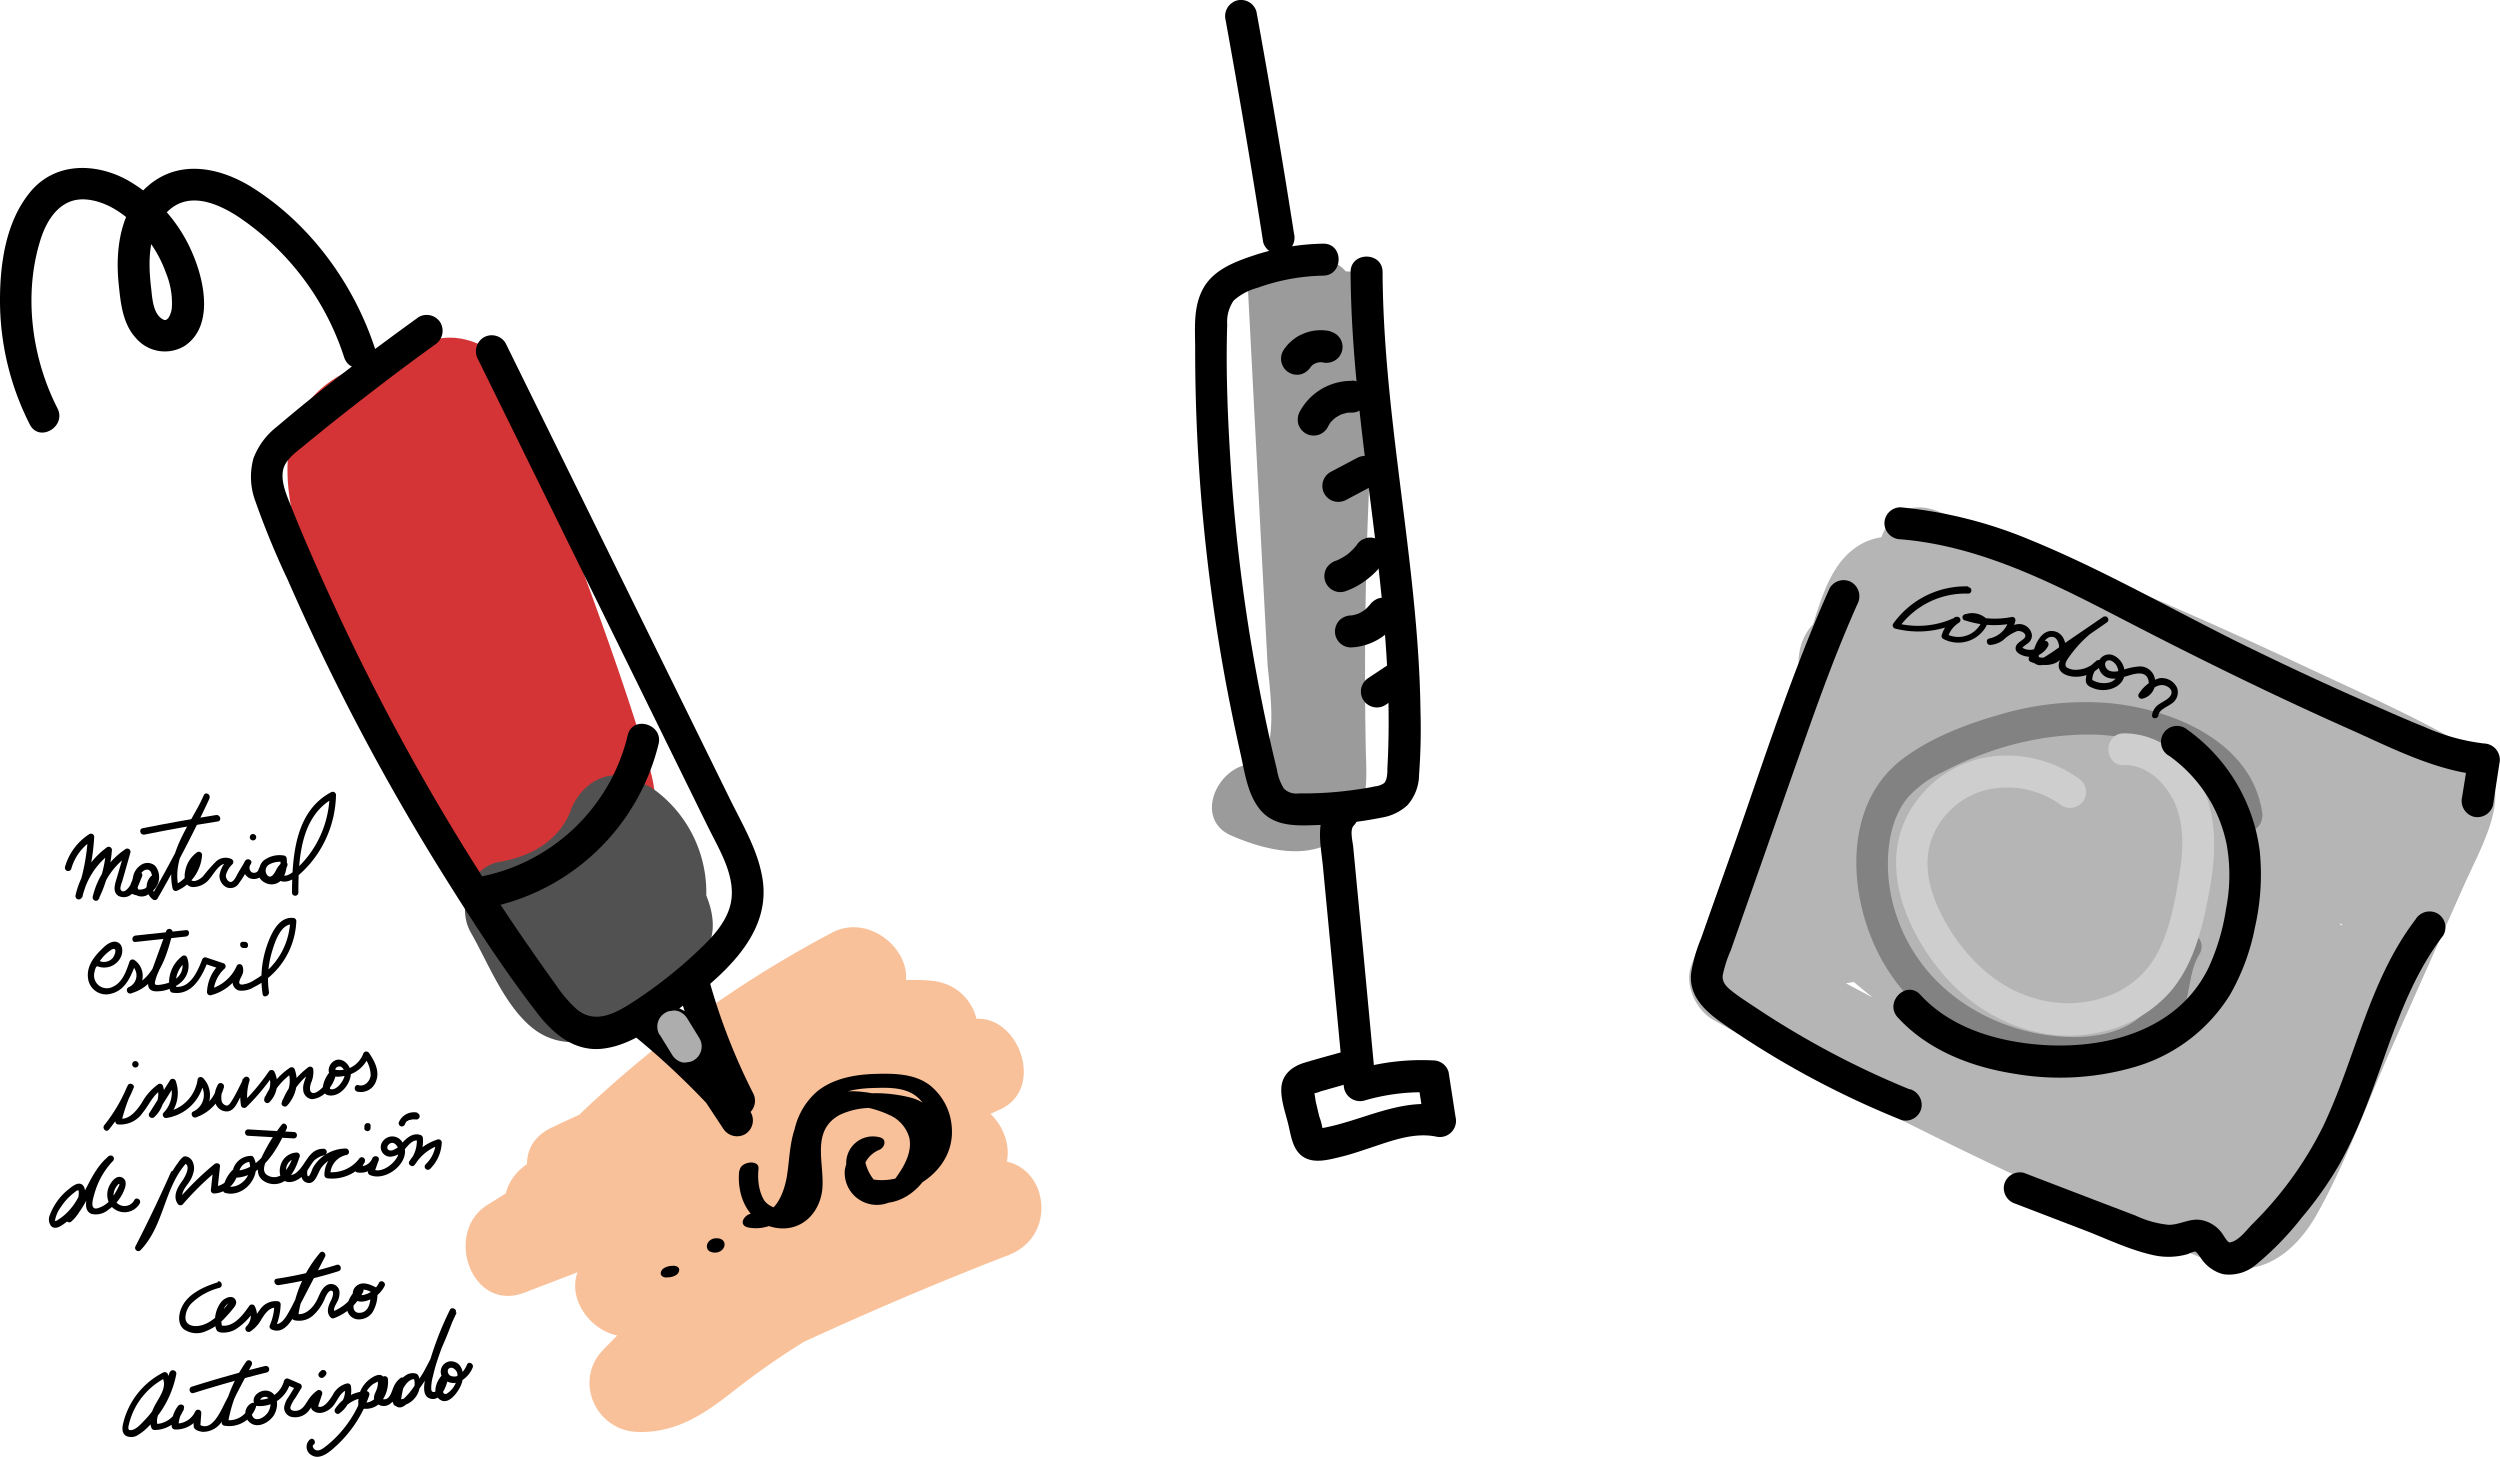 <svg id="Capa_1" data-name="Capa 1" xmlns="http://www.w3.org/2000/svg" viewBox="0 0 390.7 227.66"><defs><style>.cls-1{fill:#f9c199;}.cls-2{fill:#9c9b9b;}.cls-3{fill:#b5b5b5;}.cls-4{fill:#818281;}.cls-5{fill:#cfcece;}.cls-6{fill:#d43435;}.cls-7{fill:#515151;}.cls-8{fill:#adadad;}</style></defs><path d="M211.64,327.81a7.9,7.9,0,0,1,3.35-4.52l-.75-.44a31.65,31.65,0,0,1-1.87,9.13l1,.27a11.65,11.65,0,0,1,4.47-6.91l-.75-.44a19.83,19.83,0,0,1-2,7.2l.91.38a11.28,11.28,0,0,1,4.7-6.87L220,325l-1.17,4c-.26.91-.86,2.31.15,3a1.84,1.84,0,0,0,2.14-.29c.82-.68.88-1.85,1.57-2.61l-.84-.49-1,2.5a.48.48,0,0,0,.23.56,3,3,0,0,0,4.18-1.76,2.88,2.88,0,0,0-.45-2.54,1.8,1.8,0,0,0-2.09-.29,2.84,2.84,0,0,0-1.43,2.06c-.2.81-.45,1.92.22,2.57a1.79,1.79,0,0,0,2.07.14,3.43,3.43,0,0,0,1.33-2.4.5.5,0,0,0-.83-.48,2.43,2.43,0,0,0,.37,3.64.5.5,0,0,0,.68-.18q4.43-7.67,8.15-15.7l-.86-.5c-2.13,4.6-6.13,9.25-4.93,14.66a.51.51,0,0,0,.74.3,6.58,6.58,0,0,0,3.86-5.57.5.5,0,0,0-.75-.43,4.55,4.55,0,0,0-1.88,2.91,3.94,3.94,0,0,0,0,1.71,1.34,1.34,0,0,0,1.13.83,3.31,3.31,0,0,0,2.74-1.38c.63-.74,1.69-2.79,2.93-2.15l-.1-.79a4.22,4.22,0,0,0-1.35,2.48,2,2,0,0,0,1.13,1.89,1.57,1.57,0,0,0,1.93-.67c.7-.93,1.24-2,1.85-3,.34-.57-.49-1-.87-.51a1.86,1.86,0,0,0,.61,2.72,1.8,1.8,0,0,0,2.47-1.19c.13-.53-.66-.9-.92-.38-.71,1.42.86,2.74,2.24,2.54,1.8-.26,2.2-2.52,2.07-4a.53.53,0,0,0-.5-.5,4.06,4.06,0,0,0-3.16.84,2.1,2.1,0,0,0-.35,2.56,1.55,1.55,0,0,0,2.14.67c.9-.51,1-1.68,1.77-2.27l-.68-.68-.86,1.87a.53.53,0,0,0,.08.61c1,1,2.46.29,3.36-.47a16.54,16.54,0,0,0,3.14-3.59,17.14,17.14,0,0,0,2.76-9,.51.51,0,0,0-.75-.43c-5.67,3-6.08,10.06-6.13,15.69a.5.5,0,0,0,1,0c0-5.27.31-12,5.63-14.83l-.75-.43a16.18,16.18,0,0,1-2.11,7.68,15.65,15.65,0,0,1-2.34,3.14c-.55.57-2.22,2.46-3.1,1.56l.07.6.86-1.87c.18-.39-.24-1-.68-.68a4.22,4.22,0,0,0-1.13,1.45c-.23.42-.72,1.25-1.26.72a1.12,1.12,0,0,1,.2-1.7,3.5,3.5,0,0,1,2.29-.41l-.5-.5c.08.92.06,2.17-.75,2.8a1.08,1.08,0,0,1-1.17.09c-.33-.16-.72-.53-.52-.93l-.92-.38a.77.77,0,0,1-1.14.5.88.88,0,0,1-.1-1.26l-.87-.51-1.08,1.8c-.25.41-.58,1.29-1.07,1.48s-1-.64-.87-1.1a3.69,3.69,0,0,1,1-1.65.51.51,0,0,0-.1-.79,2.2,2.2,0,0,0-2.41.32,23.77,23.77,0,0,0-2.05,2.32,2.69,2.69,0,0,1-1.21.75.74.74,0,0,1-.6-.06c-.16-.15-.13-.48-.13-.71a3.55,3.55,0,0,1,1.46-2.81l-.75-.43a5.6,5.6,0,0,1-3.37,4.71l.74.3c-1.12-5.05,2.84-9.6,4.82-13.9.27-.58-.59-1.09-.86-.5q-3.72,8-8.15,15.7l.68-.18a1.42,1.42,0,0,1-.16-2.08l-.84-.48a3.5,3.5,0,0,1-.6,1.57c-.24.27-.81.54-1.13.24s-.06-1.2,0-1.59a2,2,0,0,1,.86-1.41c1.23-.6,1.44,1.12,1.09,1.92a2,2,0,0,1-2.62.89l.23.56,1-2.49c.18-.47-.51-.85-.84-.49a7,7,0,0,0-1,1.86c-.19.4-1,1.44-1.48.84-.24-.3.12-1.14.22-1.46l.41-1.42.85-3a.51.51,0,0,0-.73-.57,12.36,12.36,0,0,0-5.16,7.48c-.12.52.65.91.91.38a21.07,21.07,0,0,0,2.09-7.7.5.5,0,0,0-.75-.43,12.66,12.66,0,0,0-4.93,7.51.5.5,0,0,0,1,.27,32.49,32.49,0,0,0,1.91-9.4.5.5,0,0,0-.75-.43,9,9,0,0,0-3.81,5.13.5.5,0,0,0,1,.26Z" transform="translate(-200.51 -192.01)"/><path d="M240.05,323.35a.5.5,0,0,0,0-1,.5.5,0,0,0,0,1Z" transform="translate(-200.51 -192.01)"/><path d="M234.31,319.38q-5.79.92-11.53,2.07c-.63.13-.36,1.09.27,1q5.73-1.16,11.53-2.07c.63-.1.36-1.07-.27-1Z" transform="translate(-200.51 -192.01)"/><path d="M215.69,343a2.88,2.88,0,0,0,3.78-1.6c.26-.7.24-1.74-.54-2.11s-1.63.22-2.18.73c-1.37,1.27-2.76,2.87-2.48,4.88a2.84,2.84,0,0,0,3.62,2.4c2.25-.54,3.16-2.82,3.84-4.79l-.74.3a2,2,0,0,1-.31,3.45c-.59.22-.36,1.14.27,1,4.2-1.17,5.59-5.67,6.52-9.43a.5.5,0,0,0-1-.27l-2.08,5.73c-.35,1-1.59,3.36.26,3.63a5.29,5.29,0,0,0,2.29-.34,5.11,5.11,0,0,0,1.88-1.07,3.46,3.46,0,0,0,.89-3.93.49.49,0,0,0-.68-.18,5.18,5.18,0,0,0-1.95,5.4.48.48,0,0,0,.35.34c3.1.52,4.64-2.49,5.57-4.9l-.62.35,2.7.89-.22-.84a6.37,6.37,0,0,0-2,4.42.5.5,0,0,0,.63.48,7.36,7.36,0,0,0,4.87-4.12h-.86c.14.32-.21.8-.34,1.08a2.67,2.67,0,0,0-.29.92,1.33,1.33,0,0,0,1,1.39,3.54,3.54,0,0,0,2.3-.52,11.46,11.46,0,0,0,2.1-1.33,12.1,12.1,0,0,0,4.55-9,.51.51,0,0,0-.5-.5c-2.33-.22-3.51,2.63-4.12,4.41a15.87,15.87,0,0,0-.65,7.49c.09.64,1,.37,1-.27a14.74,14.74,0,0,1,.46-6.33c.43-1.45,1.37-4.49,3.35-4.3l-.5-.5a11.11,11.11,0,0,1-3.7,7.84,10.18,10.18,0,0,1-1.81,1.31,4.35,4.35,0,0,1-2,.77c-.85,0-.27-.91-.08-1.33a1.82,1.82,0,0,0,.11-1.62.5.5,0,0,0-.86,0,6.45,6.45,0,0,1-4.27,3.67l.63.48a5.28,5.28,0,0,1,1.75-3.71.5.5,0,0,0-.22-.83l-2.7-.9a.51.51,0,0,0-.61.35c-.7,1.81-1.9,4.62-4.34,4.21l.35.35a4.16,4.16,0,0,1,1.48-4.27l-.68-.18a2.56,2.56,0,0,1-1.09,3,4.65,4.65,0,0,1-1.55.67,7.54,7.54,0,0,1-.93.16,1.63,1.63,0,0,1-.38,0c-.26-.05-.26-.17-.24-.38a7.14,7.14,0,0,1,.61-1.77l.71-1.95,1.45-4-1-.27c-.84,3.39-2,7.67-5.83,8.74l.27,1a3,3,0,0,0,.55-5.28.51.51,0,0,0-.74.3c-.5,1.47-1.09,3.25-2.63,3.92a2,2,0,0,1-2.89-2,4,4,0,0,1,1-2.18,6.34,6.34,0,0,1,1.74-1.65c1-.51.49,1,.12,1.36a1.79,1.79,0,0,1-1.93.46c-.58-.25-1.09.61-.5.87Z" transform="translate(-200.51 -192.01)"/><path d="M238.77,339.2h-.25a.45.45,0,0,0-.2,0,.42.42,0,0,0-.16.11.34.34,0,0,0-.1.16.31.31,0,0,0,0,.19v.13a.54.54,0,0,0,.13.22l.1.08a.48.48,0,0,0,.26.07h.25a.38.38,0,0,0,.19,0,.39.39,0,0,0,.17-.11.44.44,0,0,0,.1-.16.41.41,0,0,0,0-.19l0-.13a.43.43,0,0,0-.12-.22l-.11-.08a.43.43,0,0,0-.25-.07Z" transform="translate(-200.51 -192.01)"/><path d="M229.58,337.37l-7.91.85c-.63.07-.64,1.07,0,1l7.91-.85c.63-.07.64-1.07,0-1Z" transform="translate(-200.51 -192.01)"/><path d="M217.56,368.51a26.14,26.14,0,0,0,3.84-6.5c.22-.52-.67-.9-.91-.39a27.66,27.66,0,0,0-1.94,5.5.49.49,0,0,0,.34.61,4.22,4.22,0,0,0,3.94-1.85c1-1.22,1.59-2.78,3-3.62l-.73-.3a3.8,3.8,0,0,1-1.11,3.87l.79.6,3.22-5.12-.91-.12a4.54,4.54,0,0,1-1,4.7.5.5,0,0,0,.48.83,7,7,0,0,0,5.83-5.81l-.83.22a2.87,2.87,0,0,1-.86,4.59c-.52.22-.14,1.1.39.92a6.78,6.78,0,0,0,4.4-4.72.5.5,0,0,0-1-.27,3.67,3.67,0,0,0-.26,2.93,1.86,1.86,0,0,0,1.85,1.12c.86-.12,1.29-.91,1.65-1.6l1.64-3.16-.91-.38a9.09,9.09,0,0,0-.29,4.24.51.51,0,0,0,.84.22,34.3,34.3,0,0,0,4.28-5.11h-.87a3.14,3.14,0,0,1-.6,3.58l.79.6a10.23,10.23,0,0,1,3.64-4.43l-.74-.3a4.6,4.6,0,0,1-.94,4.67l.84.48a11.17,11.17,0,0,1,3.72-4.94l-.73-.3c.18,1-.64,1.92-.52,3a1.55,1.55,0,0,0,1.37,1.52,3.48,3.48,0,0,0,2.41-1.32,5.46,5.46,0,0,0,1.34-2.56.51.51,0,0,0-.84-.49c-.9.82-2.17,3.72,0,3.8,1.65.06,3.14-1.88,3.17-3.42s-1.74-3-3-1.67c-.41.43-.7,1.33-.2,1.82s1.59.31,2.14.22a5,5,0,0,0,3.92-3.23l-.92.12a4.77,4.77,0,0,1,1.16,3c-.09.89-.92,1.83-1.88,1.54-.61-.19-.88.77-.26,1a2.51,2.51,0,0,0,3-1.69c.58-1.51-.27-3.11-1.11-4.33a.51.51,0,0,0-.92.12,3.94,3.94,0,0,1-4.6,2.44l.3.23c-.24-.49.48-.83.85-.64a1.33,1.33,0,0,1,.5,1.56c-.24.84-1.44,2.48-2.46,1.79l.25.44a2.62,2.62,0,0,1,.86-2.36l-.84-.49a4.4,4.4,0,0,1-.89,1.92c-.34.42-1.28,1.39-1.89,1.22s-.37-1.15-.23-1.56a4.2,4.2,0,0,0,.34-2.18.5.5,0,0,0-.73-.3,12.39,12.39,0,0,0-4.19,5.55c-.18.47.51.84.84.48a5.61,5.61,0,0,0,1.2-5.64.51.51,0,0,0-.74-.3,11.25,11.25,0,0,0-4,4.8c-.22.49.35,1,.78.6a4.18,4.18,0,0,0,.76-4.79.51.51,0,0,0-.87,0,32.79,32.79,0,0,1-4.12,4.91l.84.22a8,8,0,0,1,.28-3.71.5.5,0,0,0-.91-.38c-.65,1.24-1.22,2.56-2,3.74-.16.25-.37.55-.7.54a1,1,0,0,1-.72-.59,3,3,0,0,1,.32-2.21l-1-.27a5.73,5.73,0,0,1-3.71,4l.39.92a3.87,3.87,0,0,0,1.05-6.17c-.24-.23-.78-.18-.83.22a6,6,0,0,1-5.13,5.12l.48.84a5.53,5.53,0,0,0,1.23-5.68.5.5,0,0,0-.91-.12l-3.23,5.13c-.31.49.38,1,.79.6a4.78,4.78,0,0,0,1.36-4.84.51.51,0,0,0-.73-.3,8.71,8.71,0,0,0-2.61,2.95c-.77,1.16-1.95,2.71-3.54,2.43l.35.62a26.25,26.25,0,0,1,1.84-5.26l-.91-.39a25,25,0,0,1-3.58,6.06c-.4.5.3,1.21.7.71Z" transform="translate(-200.51 -192.01)"/><path d="M221.67,358.84a.5.5,0,0,0,0-1,.5.5,0,0,0,0,1Z" transform="translate(-200.51 -192.01)"/><path d="M213,378.58a9.55,9.55,0,0,1-2.43,3.33c-.26.22-.54.43-.83.63-.08,0-.49.36-.58.3s0-.31,0-.36a5.05,5.05,0,0,1,.85-1.82,9.34,9.34,0,0,1,1.3-1.58,7.91,7.91,0,0,1,.88-.75c.1-.07.28-.26.4-.28.3,0,.2,0,.23.22a4.11,4.11,0,0,1-.51,2.1,5.67,5.67,0,0,1-1.36,1.79l.71.7c2.85-2.69,3.46-7,6.52-9.48l-.7-.71a13,13,0,0,0-3.36,6.31c-.19.94-.43,2.24.65,2.73a3,3,0,0,0,2.72-.68,6.79,6.79,0,0,0,2.16-2.45c.34-.68.94-2,0-2.52s-1.75.63-2.07,1.31a3.12,3.12,0,0,0,0,2.7,2.75,2.75,0,0,0,4.78,0c.29-.58-.58-1.08-.86-.5a1.72,1.72,0,0,1-3.23-.6,2.26,2.26,0,0,1,.2-1.12c.07-.16.49-.89.69-.81s-1.1,2.19-1.26,2.37a4.43,4.43,0,0,1-2.22,1.45c-1.22.2-.59-1.62-.42-2.26a12,12,0,0,1,2.93-5.18.5.5,0,0,0-.7-.71c-3.08,2.5-3.68,6.8-6.53,9.49-.47.44.24,1.13.71.7a6.5,6.5,0,0,0,2.15-4.33c0-.57-.06-1.29-.67-1.53s-1.45.44-1.95.85a9.36,9.36,0,0,0-2.9,4,1.71,1.71,0,0,0,.2,1.73c.58.56,1.32.13,1.86-.24a10.23,10.23,0,0,0,3.53-4.26c.26-.59-.6-1.09-.86-.51Z" transform="translate(-200.51 -192.01)"/><path d="M227.16,375.33q-2.58,5.81-5.48,11.46c-.25.49.37,1,.78.61,3.74-3.85,3.66-9.83,7.27-13.73l-.49.13c1.25.23.18,2.16-.21,2.71-.74,1-1.58,2.41-.75,3.62a.51.51,0,0,0,.79.1,46.43,46.43,0,0,1,5.63-5.5l-.85-.35-.39,3.65a.5.5,0,0,0,.5.5,4,4,0,0,0,3.71-3.15.51.51,0,0,0-.84-.49,5.05,5.05,0,0,0-1.47,3.08.5.5,0,0,0,.37.48c3,.77,5.83-2.79,4.43-5.55a.48.48,0,0,0-.43-.25,2.93,2.93,0,0,0-2.91,2.92.51.51,0,0,0,.5.5c4.16-.2,6.46-4.33,8-7.69.22-.47-.4-1.09-.78-.6a26.7,26.7,0,0,0-3,4.8c-.61,1.26-1.29,2.89.07,3.92a3,3,0,0,0,3.35.1c1.33-.85,1.91-2.42,2.39-3.84a.5.5,0,0,0-.48-.63,2.7,2.7,0,0,0-2.41,1.71c-.38.9-.39,2.39.69,2.8s2.43-.45,3.15-1.36,1.34-2.64,2.73-2.65l-.13-1a5,5,0,0,0-3,2.47c-.42.82-.59,2.4.56,2.74,1.37.41,1.72-1.66,2.32-2.42a4.94,4.94,0,0,1,3.85-1.89l-.13-1a4.17,4.17,0,0,0-3.29,4.13.51.51,0,0,0,.5.5,6.36,6.36,0,0,0,5.84-2.55l-.86-.51-.68,1.39a.51.51,0,0,0,.3.74,3.05,3.05,0,0,0,3.41-1.92l-1-.27-.7,2a.53.53,0,0,0,.23.57c2.58,1.24,6.84-2.18,5.19-5a1.82,1.82,0,0,0-3.05-.31,1.49,1.49,0,0,0,1.29,2.47,3.36,3.36,0,0,0,2-1.08c.59-.6,1.33-1.73,2.31-1.39l-.36-.49a5,5,0,0,1-1,3.53l.78.61a7.12,7.12,0,0,1,3.84-3l-.63-.49A5.09,5.09,0,0,1,267,374a.5.5,0,0,0,.7.71,6.11,6.11,0,0,0,1.85-4.15.51.51,0,0,0-.63-.48,8.16,8.16,0,0,0-4.44,3.43c-.3.46.43,1,.78.6a6,6,0,0,0,1.34-4.24.54.54,0,0,0-.37-.48c-1.24-.43-2.28.54-3,1.4a3.09,3.09,0,0,1-1.45,1c-.69.15-1-.47-.49-.95s1.06-.11,1.33.39a1.82,1.82,0,0,1-.18,1.84c-.68,1.06-2.38,2.3-3.68,1.67l.23.57.7-2c.21-.62-.74-.86-1-.27a2,2,0,0,1-2.18,1.22l.3.74.68-1.39a.5.5,0,0,0-.86-.51,5.36,5.36,0,0,1-5,2.06l.5.5a3.16,3.16,0,0,1,2.56-3.16c.56-.11.42-1-.14-1a6,6,0,0,0-5.13,3c-.12.21-.47,1.38-.74,1.34s-.15-1-.08-1.12a4,4,0,0,1,2.54-2.18.5.5,0,0,0-.14-1c-2.17,0-2.65,2.38-4,3.57a1.76,1.76,0,0,1-1.38.55c-.4-.09-.44-.61-.4-.95a1.79,1.79,0,0,1,1.64-1.67l-.48-.64a6.58,6.58,0,0,1-1.67,3.05,2,2,0,0,1-2.6.09c-.94-.88.33-2.68.8-3.53a25.39,25.39,0,0,1,2.38-3.62l-.79-.6c-1.36,3-3.4,7-7.14,7.19l.5.5a1.92,1.92,0,0,1,1.91-1.92l-.43-.25c1,2-1.17,4.63-3.3,4.09l.36.48a4,4,0,0,1,1.18-2.37l-.83-.49a3,3,0,0,1-2.75,2.42l.5.5.39-3.65c.05-.48-.56-.6-.86-.36a46.43,46.43,0,0,0-5.63,5.5l.79.1c-.56-.81.15-1.77.63-2.44a4.79,4.79,0,0,0,.94-1.92,2.44,2.44,0,0,0-.23-1.78c-.26-.42-.94-.87-1.42-.56a3.8,3.8,0,0,0-.78.91,11.12,11.12,0,0,0-.69,1,17.47,17.47,0,0,0-1.14,2.24c-.67,1.55-1.19,3.15-1.81,4.72a14.37,14.37,0,0,1-2.89,4.9l.78.6q2.91-5.64,5.49-11.46c.26-.58-.6-1.09-.87-.5Z" transform="translate(-200.51 -192.01)"/><path d="M258.42,368.3V368a.41.41,0,0,0,0-.19.36.36,0,0,0-.11-.16.31.31,0,0,0-.16-.11.41.41,0,0,0-.19,0l-.13,0a.38.38,0,0,0-.22.13l-.08.1a.45.45,0,0,0-.07.25v.26a.43.43,0,0,0,0,.19.42.42,0,0,0,.11.16.34.34,0,0,0,.16.1.41.41,0,0,0,.19.05l.13,0a.54.54,0,0,0,.22-.13l.08-.1a.45.45,0,0,0,.07-.25Z" transform="translate(-200.51 -192.01)"/><path d="M265.74,365.89a2.56,2.56,0,0,0-2.85,1.4.5.5,0,1,0,.86.51,1.24,1.24,0,0,1,.16-.3l0-.06c.05-.08-.05.06,0,0l.11-.13.12-.11.06,0s-.09.06,0,0a2.61,2.61,0,0,1,.28-.17l.07,0s.1,0,0,0h0l.08,0,.32-.08c.09,0-.08,0,0,0h.41c.06,0-.13,0,0,0h.09a.5.5,0,1,0,.26-1Z" transform="translate(-200.51 -192.01)"/><path d="M246.44,368.92l-7.15-.41c-.65,0-.65,1,0,1l7.15.41c.64,0,.64-1,0-1Z" transform="translate(-200.51 -192.01)"/><path d="M234.57,392.4c-2.14.67-4.66,1.75-5.66,3.92-.5,1.07-.67,2.55.3,3.4a3.48,3.48,0,0,0,3.38.37,8.13,8.13,0,0,0,3.09-2.13q.66-.69,1.26-1.44c.32-.38.67-.87.37-1.38-.52-.89-1.78-.24-2.24.35a4.79,4.79,0,0,0-.91,3.59,1.75,1.75,0,0,0,.3.95,1.51,1.51,0,0,0,.89.24,3.78,3.78,0,0,0,1.91-.47,9.38,9.38,0,0,0,3.07-3.13h-.86a2.26,2.26,0,0,1-.49,2.66.51.51,0,0,0,.61.79,5.35,5.35,0,0,0,1.77-1.92c.51-.81,1.27-2,2.4-1.81l-.37-.48a8.63,8.63,0,0,1-.69,3.16.51.51,0,0,0,.18.68c2.29,1.07,3.63-2.13,4.43-3.66l4-7.69c.25-.48-.4-1.06-.78-.61a19.17,19.17,0,0,0-4.42,10.06.51.51,0,0,0,.37.48,3.3,3.3,0,0,0,2.92-.71,7.32,7.32,0,0,0,1.94-2.84c.15-.3.55-1.17,1-1.06s.1,1.13-.05,1.43c-.45.88-.89,1.92-.11,2.75a.49.49,0,0,0,.49.13,8.36,8.36,0,0,0,4.58-4.09.5.5,0,0,0-.79-.6,4.79,4.79,0,0,0-1.72,2.76,1.87,1.87,0,0,0,1.48,2.08,2.61,2.61,0,0,0,2.45-1,5.5,5.5,0,0,0,.79-3.58.48.48,0,0,0-.25-.43c-.87-.43-2-.93-2.91-.26a1.52,1.52,0,0,0-.46,2c.58.81,1.78.51,2.54.18a4.58,4.58,0,0,0,2.23-2.09c.29-.57-.57-1.08-.87-.51a3.5,3.5,0,0,1-2.51,1.91c-.22,0-.56.08-.61-.2a.66.66,0,0,1,.24-.47c.51-.42,1.37.05,1.85.29l-.25-.43c0,1.27,0,3.58-1.82,3.59-.74,0-1-.66-.84-1.31a4.5,4.5,0,0,1,1.37-1.86l-.79-.61a7.28,7.28,0,0,1-4,3.62l.49.13c-.43-.46.12-1.24.34-1.68a3,3,0,0,0,.36-1.5,1.32,1.32,0,0,0-1.9-1.16c-1,.52-1.25,1.76-1.78,2.66-.64,1.09-1.79,2.2-3.15,1.85l.36.49a18,18,0,0,1,4.13-9.35l-.79-.6-3.34,6.38c-.53,1-1,2.08-1.61,3.08-.37.66-1.22,1.95-2.12,1.53l.18.68a10,10,0,0,0,.82-3.66.5.5,0,0,0-.36-.49,2.93,2.93,0,0,0-2.82,1.23c-.71.87-1.11,2-2.13,2.6l.61.79a3.28,3.28,0,0,0,.64-3.88.5.5,0,0,0-.86,0c-1,1.43-2.53,3.49-4.52,3l.35.35a3.83,3.83,0,0,1,.18-2.84,2.1,2.1,0,0,1,.83-1l.12,0c.14,0,.12,0-.05-.08-.17.08-.39.47-.51.61-1.11,1.32-2.46,2.77-4.25,3.05-1,.16-2.13-.13-2.11-1.34a3.39,3.39,0,0,1,.93-2.16,9.72,9.72,0,0,1,4.4-2.44c.61-.19.35-1.16-.27-1Z" transform="translate(-200.51 -192.01)"/><path d="M253.16,389.67a62,62,0,0,1-9.41,2.18c-.63.09-.36,1.06.27,1a60.46,60.46,0,0,0,9.4-2.18c.62-.19.35-1.16-.26-1Z" transform="translate(-200.51 -192.01)"/><path d="M227,406.44a15,15,0,0,1-2.12,5.3,14.83,14.83,0,0,1-1.75,2.2c-.54.55-1.3,1.47-2.11,1.57-.65.09-.44-.56-.34-1a10.66,10.66,0,0,1,.39-1.25,10.84,10.84,0,0,1,1.24-2.36,11.14,11.14,0,0,1,4.14-3.6l-.69-.18c.94,1.29-.08,2.86-.75,4s-1.36,2.59-.85,4a.52.52,0,0,0,.48.37,4.83,4.83,0,0,0,4.61-3.38c.19-.58-.59-.8-.91-.38a4.84,4.84,0,0,0-1,3.18.52.52,0,0,0,.5.5,4.21,4.21,0,0,0,4-2.41l-.93-.26-.09,1.21a3,3,0,0,0,0,1.16c.21.46,1,.64,1.41.67a3.49,3.49,0,0,0,3-1.71,37.5,37.5,0,0,0,2.22-4.15l2.38-4.57a.5.5,0,0,0-.87-.51,22.64,22.64,0,0,0-3.79,9.36.5.5,0,0,0,.35.61,4.43,4.43,0,0,0,5-2.94.51.51,0,0,0-.62-.61,1.78,1.78,0,0,0-.49,2.92c1.21,1.25,3.16.18,3.9-1s.78-3.24-.75-3.76c-1.16-.4-2.81.62-2.33,1.95a.55.55,0,0,0,.48.37,4.94,4.94,0,0,0,5.18-3.67l-.74.3,1.79.76-.18-.68-1.14,1.86a3.57,3.57,0,0,0-.71,1.69,1.49,1.49,0,0,0,1.41,1.48,2.7,2.7,0,0,0,2.2-.73c.79-.79,1.14-2,2.13-2.58l-.74-.57-.75,2.25a.52.52,0,0,0,.13.49c.95.92,2.28.39,3.11-.42s1.24-2.54,2.61-2.74l-.62-.35a3.29,3.29,0,0,1-1.32,3.2l.68.68a5.06,5.06,0,0,1,4-2.3l-.48-.64a18.09,18.09,0,0,1-3.33,5.85,17.16,17.16,0,0,1-2.32,2.27c-.44.35-1.19,1-1.79.73-.23-.09-.65-.61-.33-.82.53-.35,0-1.22-.51-.86a1.5,1.5,0,0,0,.27,2.52c1.37.77,2.91-.68,3.83-1.52a19.15,19.15,0,0,0,5.14-7.9.5.5,0,0,0-.48-.63,6.1,6.1,0,0,0-4.88,2.8c-.26.41.27,1,.68.68a4.35,4.35,0,0,0,1.79-4.32.52.52,0,0,0-.62-.35,3.42,3.42,0,0,0-2.23,1.84c-.41.64-1.57,2.48-2.51,1.57l.13.49.75-2.25a.51.51,0,0,0-.74-.57,5.36,5.36,0,0,0-1.57,1.71c-.38.58-.75,1.23-1.46,1.43-.48.13-1.35.11-1.18-.6a5.85,5.85,0,0,1,.81-1.44l.88-1.45a.49.49,0,0,0-.18-.68l-1.78-.77a.52.52,0,0,0-.74.3,3.94,3.94,0,0,1-4.21,2.94l.49.36c-.22-.59.71-1,1.16-.68.73.45.44,1.67.09,2.25s-1.42,1.46-2.19,1c-.37-.25-.65-1.17-.09-1.38l-.62-.61a3.39,3.39,0,0,1-3.75,2.24l.34.62a21.72,21.72,0,0,1,3.7-9.12l-.87-.51-3.28,6.32c-.66,1.29-2.11,4.77-4.11,3.33l.25.43.16-2.18a.5.5,0,0,0-.93-.25,3.23,3.23,0,0,1-3.11,1.92l.5.5a4,4,0,0,1,.84-2.68l-.91-.38a3.83,3.83,0,0,1-3.65,2.64l.48.36c-.59-1.62.78-3.06,1.44-4.44a3.66,3.66,0,0,0,.07-3.79.52.52,0,0,0-.69-.18,12.07,12.07,0,0,0-6.24,7.89c-.17.69-.27,1.54.42,2a1.9,1.9,0,0,0,1.87-.12,8.27,8.27,0,0,0,2-1.71,15.73,15.73,0,0,0,4-7.8c.12-.62-.84-.89-1-.26Z" transform="translate(-200.51 -192.01)"/><path d="M260,407.61a4.27,4.27,0,0,1-.69,2.7,2.11,2.11,0,0,1-2.28.82l.36.49a3.48,3.48,0,0,1,1.49-3.34c.14-.09.68-.32.61-.39.18.17,0,.95-.07,1.13-.18.61-.62,1.13-.4,1.79a1.62,1.62,0,0,0,2.41.63c1.13-.77,1-2.41,2-3.18l-.73-.56a16.61,16.61,0,0,0-.74,3.55.51.51,0,0,0,.5.5,3.47,3.47,0,0,0,3.64-4c-.07-.44-.17-1-.64-1.09a1.91,1.91,0,0,0-1.31.15,4.52,4.52,0,0,0-1.91,2.18c-.43.85-.84,2,.09,2.73s1.81-.35,2.41-1a27.72,27.72,0,0,0,3.86-6,77.89,77.89,0,0,0,3.14-7.63c.2-.52-.68-.9-.91-.38A49.56,49.56,0,0,0,267,407.3c-.21,1.06-.61,3.07.94,3.33s2.43-2.13,2.61-3.34a.51.51,0,0,0-.84-.49c-.95.89-1.82,3-.44,3.95s2.88-1.27,3.31-2.33c.58-1.4.32-3.57-1.57-3.67a1.63,1.63,0,0,0-1.06,2.86,2.23,2.23,0,0,0,2.42.31,4.22,4.22,0,0,0,2-2.16c.28-.58-.59-1.09-.87-.51a4.1,4.1,0,0,1-1,1.49,1.46,1.46,0,0,1-1.69.22c-.34-.25-.51-.95,0-1.16s1.12.42,1.19.93a3.6,3.6,0,0,1-1.54,3c-.54.39-.8-.12-.77-.66a2.46,2.46,0,0,1,.85-1.61l-.84-.48a5.09,5.09,0,0,1-.6,1.85c-.18.3-.42.71-.8.72s-.38-.3-.4-.6a7.14,7.14,0,0,1,.28-1.89c.15-.68.33-1.35.53-2a62.41,62.41,0,0,1,3.16-7.89l-.91-.38a59,59,0,0,1-4.28,9.69c-.43.71-.88,1.41-1.38,2.08a10.76,10.76,0,0,1-1.79,2.13c-.7.56-.57-.47-.4-.88a6.23,6.23,0,0,1,.52-1c.38-.62,1-1.41,1.82-1.23l-.35-.35a2.48,2.48,0,0,1-2.46,3.48l.5.5a15.43,15.43,0,0,1,.7-3.29c.13-.39-.38-.82-.73-.56a3.37,3.37,0,0,0-1.12,1.49c-.24.56-.46,1.5-1.08,1.78-.23.1-.71.11-.81-.18s.26-.74.36-1a3,3,0,0,0,.07-2.07c-.56-1.22-2.3.12-2.84.71a4.38,4.38,0,0,0-1.16,3.5.54.54,0,0,0,.37.48,3.09,3.09,0,0,0,3.12-.92,5,5,0,0,0,1.12-3.57.5.5,0,0,0-1,0Z" transform="translate(-200.51 -192.01)"/><path d="M250.67,406.24l-.25.26a.29.29,0,0,0-.1.16.39.39,0,0,0,0,.38.34.34,0,0,0,.1.16l.1.08a.45.45,0,0,0,.25.07l.13,0a.53.53,0,0,0,.23-.13l.25-.25a.39.39,0,0,0,.1-.16.35.35,0,0,0,.05-.2.32.32,0,0,0-.05-.19.39.39,0,0,0-.1-.16l-.1-.08a.55.55,0,0,0-.25-.07l-.14,0a.71.71,0,0,0-.22.13Z" transform="translate(-200.51 -192.01)"/><path d="M241.93,405.49q-5.77,1.44-11.44,3.23c-.62.19-.36,1.15.26,1q5.67-1.79,11.45-3.22a.5.5,0,0,0-.27-1Z" transform="translate(-200.51 -192.01)"/><path class="cls-1" d="M294.36,381.17A464.37,464.37,0,0,1,348,360c8.29-2.7,6.36-14-2-14.73-12.9-1.15-23.93,6.6-34.33,13.12l-35,21.93c-6.86,4.3-2.49,16.88,5.78,13.71l72.6-27.83-5.78-13.7a252.8,252.8,0,0,0-56.48,35.61c-6.65,5.51,1.89,16,9.09,11.78a197.83,197.83,0,0,1,50.58-21.07l-5.78-13.71a184.94,184.94,0,0,0-51.92,37.87c-4.62,4.79-1.18,12.55,5.3,12.81,5.93.23,10.37-2.68,14.85-6.2a121.71,121.71,0,0,1,13.29-9.13,116.07,116.07,0,0,1,30-12.3l-4-14.46q-26.37,10.18-51.67,22.82l11,8.47c2-8.14,7.19-15.4,11.3-22.62l13.38-23.51c3.94-6.92-3.72-13.31-10.26-10.26a335.59,335.59,0,0,0-45.26,25.54l7.57,13q25.33-18,49.38-37.6c6.85-5.6-1.88-15.58-9.09-11.78a175.92,175.92,0,0,0-44.23,33.14c-6.72,6.93,3.87,17.55,10.61,10.61a162.58,162.58,0,0,1,41.19-30.8L329,338.85q-22.57,18.42-46.35,35.25c-7.77,5.51-.52,18.39,7.57,13a334.57,334.57,0,0,1,45.26-25.55l-10.26-10.26-14.34,25.19c-4.47,7.85-9.66,15.67-11.86,24.52-1.63,6.6,5.21,11.38,11,8.47q23.54-11.79,48.09-21.31c8.82-3.4,5.56-16.93-4-14.46a132.06,132.06,0,0,0-29,11.28,121.46,121.46,0,0,0-12.47,7.66c-3.28,2.3-8.48,8.31-12.61,8.15l5.3,12.8A172.91,172.91,0,0,1,354.25,378c7.78-3.81,2.26-15.82-5.78-13.71a213.31,213.31,0,0,0-54.16,22.58l9.08,11.78a239,239,0,0,1,53.45-33.27c7.65-3.49,2.17-16.76-5.78-13.71l-72.6,27.83,5.78,13.7L316,373.34c8.92-5.58,18.89-14.1,30-13.11l-2-14.73a495.53,495.53,0,0,0-57.26,22.72c-8.73,4.1-1.12,17,7.57,12.95Z" transform="translate(-200.51 -192.01)"/><path d="M336,379.53c4.37,1.77,8.79-1.47,10.21-5.55a12.79,12.79,0,0,0,.7-6.59c-.49-2.21-2.24-3.41-4.33-3.91-4.4-1.05-10-1-13.69,1.95a7.86,7.86,0,0,0-3,5.38c-.26,2.44.49,4.86.24,7.29s-1.64,4.38-4.18,3.29-3.17-4.22-2.9-6.7c.17-1.54-2.78-1.18-2.94.2-.27,2.29.05,4.87,1.77,6.57a5.69,5.69,0,0,0,5.67,1.24c2.37-.77,3.13-2.85,3.37-5.14s.2-4.82.48-7.21.91-4.81,2.81-6.37,4.47-1.87,6.84-1.94,5-.14,6.86,1.46a7.54,7.54,0,0,1,2.5,5.26c.3,5.34-5.1,8.52-9.91,7.49l.83.45a7.21,7.21,0,0,1-1.54-2.85c-.07-.32,0-2.29.7-2.07l.17-1.92a6.53,6.53,0,0,0-4.12,5,5,5,0,0,0,3.27,5.14c4.86,1.75,9-4.27,9.77-8.35,1-5.08-3.92-7.71-8.1-8.64-4.83-1.08-10.22-.51-12.43,4.54-1.14,2.6-1.12,5.44-1.55,8.2-.39,2.44-1.76,6.5-5,5.91-1.48-.28-2.91,1.83-1,2.19,3.92.73,7.29-2.36,8.37-5.91s.25-8.48,2.88-11.61c1.38-1.65,3.5-1.74,5.49-1.5a15.92,15.92,0,0,1,5.17,1.39,5.54,5.54,0,0,1,3.2,3.57c.5,2.23-.81,4.54-2.09,6.28a4.52,4.52,0,0,1-2.22,2,2.41,2.41,0,0,1-2.36-1.26c-1.29-2,0-4.3,2-5.11.8-.32,1.22-1.59.17-1.92a4.17,4.17,0,0,0-5.3,4.67,6.89,6.89,0,0,0,2.06,3.8c1.05.73,3.17.56,4.37.43,5.45-.6,10.58-4.82,10-10.69a9.15,9.15,0,0,0-3.42-6.38c-2.43-1.86-5.7-1.85-8.61-1.77-3.09.1-6.38.69-8.88,2.64a11,11,0,0,0-3.85,7.36,51.84,51.84,0,0,0-.38,5.29c-.07,1.47.09,3.72-.72,5s-2.49.56-3.28-.32c-1.22-1.36-1.32-3.36-1.12-5.08l-2.94.2c-.43,3.93,1.32,8.09,5.53,8.93,4,.78,7-2.09,7.44-5.91.42-4.1-1.85-9.12,2.66-11.67a11.6,11.6,0,0,1,6.68-1c2,.16,4.65.21,5.45,2.39,1.27,3.44-1.34,11.86-6.21,9.88-1.29-.52-3.37,1.33-1.65,2Z" transform="translate(-200.51 -192.01)"/><path d="M312.25,387.77c1.7,0,2.19-2.25.22-2.25-1.7,0-2.18,2.25-.22,2.25Z" transform="translate(-200.51 -192.01)"/><path d="M304.68,391.65c.62,0,1.61-.18,1.9-.83s-.23-1-.83-1-1.61.19-1.9.84.23,1,.83,1Z" transform="translate(-200.51 -192.01)"/><path class="cls-2" d="M404.2,240.23q-1.69,19.59-2.26,39.24-.24,9.33-.23,18.67c0,3.28,0,6.55.09,9.83,0,.7.64,4.39.1,4.91l.27.38a12.34,12.34,0,0,1-3.25-1l-3,11.18c17.86-1.23,14.9-22.12,14.25-34.65q-1.35-25.79-2.68-51.56l-9,5.18c3.33,1.87,6.13,2.12,9.86,1.57,7.62-1.13,4.38-12.69-3.19-11.57l-.62-.36c-3.78-2.12-9.27.51-9,5.18l2.06,39.66,1,18.84c.15,2.78,2.29,15.37-2.61,15.71-5.27.36-9,8.61-3,11.18,6.39,2.74,14.55,4.48,19.2-2.31,2.31-3.37,1.83-7.51,1.76-11.37q-.13-6.88-.11-13.76.07-27.53,2.49-55c.67-7.69-11.34-7.65-12,0Z" transform="translate(-200.51 -192.01)"/><path d="M411.58,234.48c.12,26,7.21,51.54,5.75,77.58,0,.69,0,1.77-.49,2.32a3.07,3.07,0,0,1-1.48.53c-.87.2-1.75.33-2.63.46a57.22,57.22,0,0,1-9.25.63,2.72,2.72,0,0,1-2.33-.76,7.89,7.89,0,0,1-1.08-2.95c-.79-3.21-1.5-6.43-2.16-9.67a276.43,276.43,0,0,1-5.09-38.34c-.45-7.16-.75-14.39-.52-21.56a5.86,5.86,0,0,1,1-3.73,9,9,0,0,1,3.73-2,31.84,31.84,0,0,1,10.26-1.9c3.22-.05,3.23-5.05,0-5A36.91,36.91,0,0,0,397,231.75c-3.07,1-6.63,2.22-8.35,5.16s-1.36,6.38-1.36,9.5c0,3.54.06,7.09.19,10.63a286.41,286.41,0,0,0,4.75,42.41q1,5.22,2.16,10.4c.66,2.92,1.09,6.31,3.05,8.69,2.2,2.68,5.69,2.53,8.85,2.41a61.66,61.66,0,0,0,10.23-1.18,7.7,7.7,0,0,0,3.94-1.92,7.27,7.27,0,0,0,1.82-4.74A98.39,98.39,0,0,0,422.5,303c-.09-7-.69-14.06-1.46-21.06-1.74-15.78-4.38-31.5-4.46-47.41,0-3.22-5-3.23-5,0Z" transform="translate(-200.51 -192.01)"/><path d="M408.48,243.8a6.46,6.46,0,0,0-2-.17,6.6,6.6,0,0,0-2,.42,8.51,8.51,0,0,0-1.15.53,9.12,9.12,0,0,0-1,.74,6.28,6.28,0,0,0-1.28,1.49,2.51,2.51,0,0,0,.89,3.42,2.56,2.56,0,0,0,1.93.26,2.72,2.72,0,0,0,1.49-1.15l.19-.27-.39.5a4.49,4.49,0,0,1,.79-.78l-.51.39a5.08,5.08,0,0,1,1-.55l-.6.25a5.09,5.09,0,0,1,1.14-.32l-.67.09a5.15,5.15,0,0,1,1.11,0l-.67-.08c.13,0,.26,0,.39.06a2.6,2.6,0,0,0,1.93-.25A2.48,2.48,0,0,0,410,245a2.53,2.53,0,0,0-1.49-1.15Z" transform="translate(-200.51 -192.01)"/><path d="M411.74,251.53a9.16,9.16,0,0,0-8.09,4.79,2.67,2.67,0,0,0-.25,1.92,2.58,2.58,0,0,0,1.15,1.5,2.5,2.5,0,0,0,3.42-.9,6.79,6.79,0,0,1,.61-1l-.39.5a6.82,6.82,0,0,1,1.17-1.17l-.51.39a7.4,7.4,0,0,1,1.51-.89l-.6.25a7,7,0,0,1,1.68-.46l-.66.09a6.19,6.19,0,0,1,1-.06,2.5,2.5,0,1,0,0-5Z" transform="translate(-200.51 -192.01)"/><path d="M412.57,263.59l-4.16,2.2a2.51,2.51,0,0,0-.9,3.43,2.53,2.53,0,0,0,1.5,1.14,2.62,2.62,0,0,0,1.92-.25l4.16-2.21a2.49,2.49,0,0,0-.6-4.56,2.62,2.62,0,0,0-1.92.25Z" transform="translate(-200.51 -192.01)"/><path d="M412.49,277.26l-.22.3.39-.51a10,10,0,0,1-1.79,1.77l.51-.39a10.1,10.1,0,0,1-2.18,1.27l.6-.26-.48.19a2.73,2.73,0,0,0-1.5,1.15,2.6,2.6,0,0,0-.25,1.93,2.53,2.53,0,0,0,1.15,1.49,2.47,2.47,0,0,0,1.93.25,11.77,11.77,0,0,0,3.22-1.68,13.66,13.66,0,0,0,1.59-1.35,13.14,13.14,0,0,0,1.34-1.64,2.53,2.53,0,0,0,.26-1.92,2.58,2.58,0,0,0-1.15-1.5,2.55,2.55,0,0,0-1.93-.25l-.6.25a2.48,2.48,0,0,0-.89.9Z" transform="translate(-200.51 -192.01)"/><path d="M414.5,286.62l-.18.25.39-.5a6.44,6.44,0,0,1-1.2,1.19l.5-.39a6.92,6.92,0,0,1-1.46.86l.6-.26a6.67,6.67,0,0,1-1.64.46l.67-.09-.54.05a2.66,2.66,0,0,0-1.77.73,2.57,2.57,0,0,0-.73,1.77,2.49,2.49,0,0,0,2.5,2.5,9.1,9.1,0,0,0,7.18-4,2.51,2.51,0,0,0-2.83-3.68,2.83,2.83,0,0,0-1.49,1.15Z" transform="translate(-200.51 -192.01)"/><path d="M418.35,295.31l-3.92,2.61a2.63,2.63,0,0,0-1.15,1.49,2.55,2.55,0,0,0,.25,1.93,2.53,2.53,0,0,0,1.5,1.14,2.48,2.48,0,0,0,1.92-.25l3.92-2.6a2.67,2.67,0,0,0,1.15-1.49,2.5,2.5,0,0,0-1.75-3.08,2.52,2.52,0,0,0-1.92.25Z" transform="translate(-200.51 -192.01)"/><path d="M408.49,317.54c-2.54,2.63-1.55,6.56-1.24,9.81l1.09,11.42,2.17,22.84a2.55,2.55,0,0,0,3.17,2.41,32.1,32.1,0,0,1,10.81-1.27l-2.41-1.84,1.08,7,3.08-3.08c-6-1.19-11.28,1.53-16.94,3-.67.17-1.35.33-2,.45a4.42,4.42,0,0,0-.73.1c-.54,0-.29.26.76.75l-.1-.36a8.75,8.75,0,0,0-.54-2.26l-.54-2.27c-.07-.3-.2-1.71-.41-1.86q-.79.79-.39.63l.38-.11a4.38,4.38,0,0,0,1.16-.33l4.9-1.39c3.09-.88,1.77-5.7-1.33-4.82-2,.57-4.05,1.11-6.06,1.72s-3.59,1.88-3.65,4.12c-.05,1.85.69,3.84,1.12,5.64s.69,4.17,2.64,5.15c1.65.84,3.85.22,5.54-.19s3.37-1,5-1.54c3.13-1.05,6.51-2.29,9.86-1.63a2.53,2.53,0,0,0,3.07-3.07l-1.08-7a2.51,2.51,0,0,0-2.41-1.83,36.35,36.35,0,0,0-12.14,1.45l3.16,2.41-2-21.35-1-10.43-.52-5.46c-.08-.78-.56-2.66.06-3.29,2.23-2.32-1.3-5.86-3.54-3.54Z" transform="translate(-200.51 -192.01)"/><path d="M402.74,228.53q-2.72-17.39-5.87-34.7a2.51,2.51,0,0,0-3.07-1.74,2.55,2.55,0,0,0-1.75,3.07q3.15,17.31,5.87,34.7a2.51,2.51,0,0,0,3.07,1.75,2.56,2.56,0,0,0,1.75-3.08Z" transform="translate(-200.51 -192.01)"/><path class="cls-3" d="M499.16,286.3q20.76,7.84,41,16.87,9.91,4.44,19.72,9.16c3.4,1.65,6.8,3.31,10.18,5,1.41.7,2.81,1.41,4.22,2.13l2.52,1.29q3.33,2.06.14-.76l-.76-5.78c-1,5.25-4.54,10.83-6.72,15.72l-7.23,16.21-6.82,15.32c-1.21,2.7-2.41,5.41-3.61,8.11-.41.9-1.88,5.75-3,6h4c-6.17-1-12.85-5.12-18.53-7.67q-10-4.47-19.81-9.23-19.66-9.54-38.72-20.26l3.45,8.47,13.11-36.47,6.23-17.32c.1-.26,1.62-4.57,1.64-4.56l-3.77,2.3,2.08.9q4.47,2,8.92,4,17.37,7.81,34.53,16.07,8.81,4.24,17.54,8.59a50.89,50.89,0,0,1,6.16,3.35c.83.57,1.53,1.41,2.36,1.94l.48.63c.59,1.93,1.31.92,2.13-3l3.79-1c-6.53.77-14.23-3.57-19.84-6.45-6.72-3.45-13.34-7.08-20.17-10.33a356.5,356.5,0,0,0-43.68-17.38c-7.78-2.52-11.62,7.22-7.29,12.53,18.75,23.07,48.46,30.94,72.27,47.14a35.34,35.34,0,0,0,3.87,2.75q2.92,3.6,4.36-4.21a18.68,18.68,0,0,1-2.69-.35,95.74,95.74,0,0,1-11.84-2.71A200.25,200.25,0,0,1,526.69,335c-7.62-3.22-15.16-6.6-22.84-9.65-7.22-2.86-15.55-7.11-23-2.78-4.52,2.62-4.51,8.1-1.52,11.78,10.32,12.7,24.23,21.8,38.86,28.84,7.73,3.73,15.7,7,23.69,10.12s16.74,4.72,20.67-5c3-7.49,1.11-16.63-4.23-22.6-5.83-6.5-14.26-8.1-22-11.33a58.3,58.3,0,0,1-19.46-13.53c-5.78-6.08-10.05-13.12-17.48-17.45-7.75-4.51-14.3,5.46-9.08,11.78,7.91,9.59,17.91,17,27.83,24.35,4.82,3.58,9.63,7.16,14.14,11.13,2.09,1.83,4.12,3.74,6.05,5.74,1.73,1.81,5,4.56,5.69,7.07v-4c3.8-1.05,4.51-2,2.13-2.79l-1.53-.88c-1.52-.89-3-1.85-4.47-2.83-2.94-2-5.79-4.05-8.65-6.13-5.62-4.08-11.29-8.2-17.61-11.16-12.23-5.71-26.14-7.45-38.35-.8l11.28,6.48A40.83,40.83,0,0,1,495,317.26l-13.71-1.79a20.11,20.11,0,0,1,1.21,7.48c-.17,7,8.08,9.22,12.8,5.3a14.69,14.69,0,0,0,4.1-5.37h-13l2.81,6.47c1.64,3.74,7.05,4.52,10.27,2.69,3.85-2.2,4.3-6.57,2.69-10.27l-2.82-6.46c-2.16-4.95-10.78-4.89-13,0a4.39,4.39,0,0,1-1.75,2.33l12.8,5.31a32.41,32.41,0,0,0-1.75-11.47c-2.22-6.4-9.89-7.08-13.71-1.79a54.64,54.64,0,0,0-10.15,31.65c0,5.83,6.37,9.15,11.29,6.47,13.53-7.36,28.69,3.18,39.39,10.92,5.91,4.28,11.84,9.19,18.58,12.1,7.07,3,16.74.45,17.53-8.39.64-7.1-6.62-13.7-11.27-18.29a157.31,157.31,0,0,0-15.47-13c-10.88-8.28-22.18-16-31-26.62l-9.09,11.78c5.4,3.15,8.74,8.7,12.8,13.3a72.13,72.13,0,0,0,15.77,13.26,88.24,88.24,0,0,0,17.77,8c2.64.93,5.51,1.85,7.75,3.61,2.51,2,2.2,3.88,3,6.61a4.5,4.5,0,0,1-.4,1.94q5-1.63,2.36-2.29c-.93-.84-3.14-1.2-4.34-1.67-3.2-1.26-6.39-2.53-9.56-3.85-5.75-2.4-11.43-5-16.94-7.89-11.52-6.06-21.91-13.51-30.16-23.66l-1.52,11.78c-.35.2,2.78,1.06,3.25,1.22,2.2.76,4.39,1.59,6.57,2.43,4.31,1.68,8.56,3.48,12.81,5.31,8.64,3.72,17.26,7.53,26.14,10.65,8.3,2.91,17.89,6.18,26.79,6.24,9.51.07,14.24-10.14,9.35-17.88-4.08-6.46-13.18-10.89-19.64-14.59-7-4-14.34-7.62-21.55-11.33-14.1-7.25-27.91-15-38.06-27.48l-7.29,12.53A332.79,332.79,0,0,1,540,325.07c8.3,4.39,16.74,9.16,26,11.25,8,1.8,18.28.68,17.8-10-.4-8.8-7.75-14.35-14.92-18-9-4.6-18.11-8.93-27.22-13.25q-14.11-6.69-28.38-13.08c-7.11-3.19-17.69-10.32-24.52-2.86-3.4,3.7-4.58,10-6.24,14.56l-5.9,16.41-11.8,32.83c-1.1,3,.71,6.93,3.44,8.46q24,13.49,49,25.15,12.5,5.82,25.22,11.16c3.66,1.54,7,3.3,11,2.2s7.07-4.5,9.1-8.1c4.51-8,7.67-17,11.4-25.38l11.64-26.13c3.44-7.71,9.14-16.59-.41-22.06-7.88-4.52-16.38-8.25-24.59-12.11q-28.26-13.29-57.51-24.3c-9-3.41-12.95,11.08-4,14.47Z" transform="translate(-200.51 -192.01)"/><path class="cls-4" d="M554.11,319.47c-1.35-11.45-14-16.68-24.1-17.59a46.84,46.84,0,0,0-16.81,1.76c-5.27,1.48-10.92,3.63-15.32,6.95-9.46,7.13-8.61,21.45-3.52,31,5.25,9.82,15.54,15.85,26.42,17.19,5.31.65,11.21.12,15.8-2.87a13.33,13.33,0,0,0,5-5.75c1.26-2.89,1-6.32,2.64-9s-2.69-5.3-4.31-2.52c-2.28,3.88-1.36,9-4.87,12.2-2.71,2.46-6.79,3.23-10.34,3.24-9,0-18.23-4.1-23.71-11.27a26.46,26.46,0,0,1-5.22-12.48c-.58-4.44-.12-9.86,2.75-13.51a16.68,16.68,0,0,1,5.44-4.08,51.52,51.52,0,0,1,6.49-2.89,47.43,47.43,0,0,1,14.54-3,32.4,32.4,0,0,1,15.55,3c3.8,1.88,8,5.17,8.52,9.69a2.57,2.57,0,0,0,2.5,2.5,2.51,2.51,0,0,0,2.5-2.5Z" transform="translate(-200.51 -192.01)"/><path class="cls-5" d="M532.4,311.54c3.39,0,6.09,2.39,7.62,5.25,2,3.72,1.72,8.36,1,12.38-.7,4.19-1.52,8.7-3.69,12.4a14.28,14.28,0,0,1-7.64,6.2c-6.87,2.42-14.15.39-19.45-4.43a29.22,29.22,0,0,1-6.61-9c-1.7-3.59-2.62-7.57-1.17-11.39a12.37,12.37,0,0,1,8.32-7.46,14.37,14.37,0,0,1,12,2.45,2.52,2.52,0,0,0,3.42-.9,2.56,2.56,0,0,0-.9-3.42,19.32,19.32,0,0,0-14.11-3.3,17.31,17.31,0,0,0-11.5,7.33c-6,8.61-1.61,19.49,4.55,26.69,6,7,15.19,11,24.42,9a20.14,20.14,0,0,0,11-6.31c3.43-4,4.81-9.12,5.83-14.19,1.2-5.95,1.87-12.37-.88-18-2.25-4.64-6.89-8.25-12.18-8.22-3.22,0-3.22,5,0,5Z" transform="translate(-200.51 -192.01)"/><path d="M590.11,317.91l1-6.55a2.55,2.55,0,0,0-2.41-3.16,31.7,31.7,0,0,1-9.14-2.52c-3.07-1.23-6.09-2.58-9.11-3.91q-9.11-4-18.08-8.38c-11.53-5.59-22.68-12.14-34.57-17a69.46,69.46,0,0,0-20.29-5.1,2.52,2.52,0,0,0-2.5,2.5,2.55,2.55,0,0,0,2.5,2.5c12.21,1,23.41,6.63,34.12,12.18,11.8,6.12,23.7,12,35.85,17.4,6.76,3,13.74,6.69,21.22,7.31L586.34,310l-1.05,6.55a2.58,2.58,0,0,0,1.74,3.08,2.53,2.53,0,0,0,3.08-1.75Z" transform="translate(-200.51 -192.01)"/><path d="M578.06,335.64c-7.36,9.6-9.41,21.79-14.55,32.51a57,57,0,0,1-11,15.16c-.88.9-1.94,2.37-3.18,2.78a1.31,1.31,0,0,1-.42.09c-.4-.16-.93-1.17-1.16-1.46a5.15,5.15,0,0,0-3.41-2.07c-1.75-.22-3.24.81-4.94.77A15.55,15.55,0,0,1,534.3,382l-6-2.29-11.48-4.4a2.53,2.53,0,0,0-3.08,1.75,2.55,2.55,0,0,0,1.75,3.07l10.79,4.14c3.4,1.31,6.88,3,10.44,3.82a10.91,10.91,0,0,0,5.56-.05c.42-.12,1.05-.52,1.48-.41-.19-.05-.16-.08.09.18s.35.46.56.73a6,6,0,0,0,3.54,2.6,6.46,6.46,0,0,0,5.13-1.49,46.67,46.67,0,0,0,7.16-7.37,56.11,56.11,0,0,0,5.9-8.37c3.08-5.47,5.11-11.44,7.21-17.33,2.3-6.46,4.79-12.89,9-18.39a2.52,2.52,0,0,0-.9-3.42,2.56,2.56,0,0,0-3.42.9Z" transform="translate(-200.51 -192.01)"/><path d="M499,362.27a134.3,134.3,0,0,1-16.48-8.06q-3.92-2.25-7.69-4.77c-1.2-.8-2.44-1.58-3.58-2.48-.85-.66-1.64-1.38-1.51-2.54a19.38,19.38,0,0,1,1.26-3.91l1.8-5.14L476.1,326c2.23-6.35,4.44-12.7,6.68-19,2.45-6.94,5-13.86,8-20.57a2.58,2.58,0,0,0-.9-3.42,2.52,2.52,0,0,0-3.42.9c-5.81,12.93-10.16,26.51-14.84,39.88L468,334l-1.64,4.67a24,24,0,0,0-1.57,5.48c-.32,3.43,2,5.69,4.55,7.52s5.5,3.73,8.34,5.44a141.7,141.7,0,0,0,20,9.94,2.51,2.51,0,0,0,3.07-1.74,2.56,2.56,0,0,0-1.74-3.08Z" transform="translate(-200.51 -192.01)"/><path d="M508.12,283.65a13.91,13.91,0,0,0-11.75,5.85.51.51,0,0,0,.3.74,14.62,14.62,0,0,0,10-1l-.51-.86a5.11,5.11,0,0,0-2.2,2.91.49.49,0,0,0,.23.56,5,5,0,0,0,7-2.55.5.5,0,0,0-.13-.49,3.28,3.28,0,0,0-3.35-.82.5.5,0,0,0,0,1,14.38,14.38,0,0,0,7.39.42l-.61-.61a4,4,0,0,1-3.12,3c-.55.11-.42,1,.14,1a3.74,3.74,0,0,0,2.11-.8,6.33,6.33,0,0,1,2.15-1.36c.63-.14,1.74.5,1.05,1.16-.4.4-1,.61-1.24,1.17-.46,1.17,1.37,1.7,2.19,1.69a3.15,3.15,0,0,0,2.84-1.73c.21-.49-.37-1.06-.79-.61l-2.13,2.31a.5.5,0,0,0,.1.78c1.63.75,4.13.89,5.18-.89.74-1.26.29-3.37-1.23-3.81-2-.57-3.08,1.7-3.48,3.23-.21.81-.19,1.81.81,2s2-.61,2.71-1.13l8-5.53c.52-.36.05-1.19-.51-.86a20.1,20.1,0,0,0-4,3.09,20.31,20.31,0,0,0-1.68,1.91,6.37,6.37,0,0,0-1.27,2.08c-.47,1.73,1.41,2.31,2.77,2.27a5.37,5.37,0,0,0,3.84-1.78.51.51,0,0,0-.61-.79,3.66,3.66,0,0,0-1.81,2.73c-.08.62,0,1,.5,1.33a4.5,4.5,0,0,0,1.5.54c1.94.33,4.37-.82,4-3.1a3,3,0,0,0-1.57-2.2,1.74,1.74,0,0,0-2.31.61,2.11,2.11,0,0,0,.63,2.45c1,.81,2.43.49,3.54.14s3-1,3.44.53a1.65,1.65,0,0,1-1.21,2.1l.49.84c.68-.84,1.52-1.95,2.68-2.09.83-.11,2.13.67,1.54,1.62-.37.61-1.17.92-1.74,1.32a2.45,2.45,0,0,0-1.17,1.76c-.06.63.94.63,1,0,.1-.86,1.4-1.32,2-1.77a2.11,2.11,0,0,0,.92-2.49A2.63,2.63,0,0,0,538,298a5.56,5.56,0,0,0-3.18,2.36.51.51,0,0,0,.49.84,2.53,2.53,0,0,0,2-2.54,2.36,2.36,0,0,0-2.4-2.5,9.78,9.78,0,0,0-2.86.63c-.84.22-2.11.41-2.49-.61-.28-.75.33-1.2,1-.86a2,2,0,0,1,1,1.77,1.88,1.88,0,0,1-1.67,1.63,3.51,3.51,0,0,1-2.63-.6l.24.43a2.69,2.69,0,0,1,1.34-2.59l-.61-.78a4.36,4.36,0,0,1-3,1.49,2.69,2.69,0,0,1-1.72-.35c-.6-.5.26-1.5.58-1.95a19,19,0,0,1,5.76-5.19l-.51-.86L523,292.65a31.42,31.42,0,0,1-2.89,2c-.4.22-1,.47-1-.21a4.41,4.41,0,0,1,.37-1.22c.28-.71.81-1.72,1.71-1.68.69,0,1,.73,1.1,1.34.19,2.17-2.63,2.21-4,1.57l.1.78,2.13-2.3-.79-.61a2.21,2.21,0,0,1-2.76,1.11c-.07,0-.35-.14-.39-.22s-.09,0,0,0a.86.86,0,0,1,.14-.13,6.55,6.55,0,0,1,.59-.45,1.55,1.55,0,0,0,.75-1.36,2,2,0,0,0-2.44-1.68c-1.55.31-2.49,2.1-4.09,2.14l.13,1a4.9,4.9,0,0,0,3.81-3.68.5.5,0,0,0-.61-.61A13.43,13.43,0,0,1,508,288v1a2.27,2.27,0,0,1,2.38.57l-.13-.49a4,4,0,0,1-5.58,2l.23.56a4.09,4.09,0,0,1,1.75-2.31.5.5,0,0,0-.51-.86,13.5,13.5,0,0,1-9.21.93l.3.74a12.85,12.85,0,0,1,10.88-5.36c.64,0,.64-1,0-1Z" transform="translate(-200.51 -192.01)"/><path d="M539.49,310.12a22.42,22.42,0,0,1,9,13.84,27.23,27.23,0,0,1-.09,10.06,34,34,0,0,1-2.75,9.25c-5,10.24-17,13-27.48,11.91-6.42-.67-13.09-2.83-17.54-7.7-2.18-2.38-5.71,1.16-3.54,3.53,4.69,5.13,11.48,7.75,18.22,8.8a41.65,41.65,0,0,0,18.93-1.09A26,26,0,0,0,549,347.5,34.2,34.2,0,0,0,552.9,337a37.06,37.06,0,0,0,.77-11.92A27.56,27.56,0,0,0,542,305.8a2.5,2.5,0,0,0-2.53,4.32Z" transform="translate(-200.51 -192.01)"/><path class="cls-6" d="M267.06,257.85,282.26,301q2,5.63,4,11.25c.8,2.28,2.63,5.25,1.07,7.23-.8,1-2.71,1.32-3.72,2,.63-.43,2.16,2.3.22-.91s-3.67-6.31-5.39-9.52a239.79,239.79,0,0,1-16.6-38.31c-.67-2-2.4-5.68-1.67-7.83s3.3-2.32,5.16-2.74c.68-.15,1.36-.28,2.05-.39,2-.23,1-.79-3-1.7-.32.56,1.38,3.89,1.56,4.45,1.16,3.5,2.11,7.06,2.93,10.66l12.54-7.3-13.89-11.6c-5.08-4.24-15.54-.4-12.53,7.3a628.28,628.28,0,0,0,27.19,60.16c3.85,7.41,16.76,2.25,13.71-5.78-4.05-10.69-8.12-21.43-13.26-31.65-2.32-4.61-5.1-8.94-7.55-13.48a23.76,23.76,0,0,1-2.62-7.69c-.18-1.16-.26-2.36-.35-3.53l-.12-1.79q0-2.61-3.24,2.27l-3.79-1-.81-1-1-3.78-.11.87c-1.08,8.82,12.13,9.5,14.73,2l1.61-4.65a7.53,7.53,0,0,0-3.45-8.47c-5-2.52-10.32-1.35-13.29,3.56-5,8.29,8,15.84,13,7.58l-1.41,1.45-3.79,1,.93,0-3.78-1,.81.42-3.45-8.47-1.6,4.64,14.73,2c1-8.18-9.59-12.69-15.81-8.53-7.54,5.06-5.62,17.52-3.14,24.84,2.74,8.09,8.1,15.15,11.8,22.82,4,8.34,7.28,17,10.56,25.64l13.71-5.78a588.44,588.44,0,0,1-25.69-56.57l-12.53,7.3,13.88,11.6c5.67,4.73,14.29.34,12.54-7.3-1.52-6.63-3.1-16.59-8.18-21.52s-14.44-2.58-20.25.23c-16.57,8-7.55,28-2.55,40.51,3.06,7.65,6.42,15.19,10.14,22.55,3.4,6.71,6.86,15.53,12.52,20.69,6.06,5.52,14.45,2.52,20.4-1.64,6.95-4.86,8.88-12.17,6.52-20.18-5.77-19.55-13.64-38.73-20.42-58-3.19-9-17.68-5.15-14.46,4Z" transform="translate(-200.51 -192.01)"/><path class="cls-7" d="M289.7,318.71c-1.86,4.76-6.35,7.19-11.14,8s-6.66,7.2-4.49,11c2.69,4.72,5.07,10.93,9.21,14.58,5.11,4.52,11.73,2.42,16.86-.88,4.47-2.87,10.1-7.38,11.51-12.78,1.54-5.89-4.28-12.91-7.6-17.25-5.73-7.45-17.63-1.21-13,7.57.92,1.72,3,5,2.75,7.09.12-1,.38-.83-.5-.39a20.28,20.28,0,0,1-4.79,1.27c-9.5,2-5.42,16.19,4,14.47,7.82-1.44,15.21-6.65,17.63-14.49a19.92,19.92,0,0,0-6.74-21c-3.18-2.55-7.48-3.05-10.6,0-2.65,2.59-3.16,8.08,0,10.61,6,4.77,1.95,9.28-4.28,10.42l4,14.47c6.57-1.36,13.27-4.34,15.55-11.22,2.09-6.29-1.13-13.31-4-18.79l-13,7.57c2.14,2.79,5.06,6.26,6.09,9.68l.76-5.78c-1.13,2.45-5.31,7.07-8.38,7.1l3.79,1c.66.31-.13.7-.38-.39-.27-1.24-1.5-2.64-2.12-3.73L287,330.12l-4.49,11c10.28-1.63,17.93-9,21.62-18.43,1.49-3.8-1.63-8.2-5.23-9.23-4.24-1.21-7.76,1.48-9.23,5.24Z" transform="translate(-200.51 -192.01)"/><path d="M275.22,248.17l23.93,48.63,12,24.42c1.67,3.4,4.13,7.3,3.68,11.25-.4,3.46-3.16,6.2-5.57,8.45a70.58,70.58,0,0,1-9.39,7.4c-2.8,1.84-6.21,3.95-9.24,1.41a20.36,20.36,0,0,1-3.25-3.81q-1.8-2.49-3.54-5-3.5-5-6.82-10.16a355.35,355.35,0,0,1-23.86-43.2q-2.58-5.55-5-11.18c-.77-1.81-1.53-3.64-2.25-5.47-.65-1.62-1.48-3.53-1.18-5.32.27-1.6,1.8-2.73,3-3.7,1.73-1.43,3.48-2.84,5.23-4.24q5.06-4,10.23-7.9,2.63-1.95,5.28-3.87a2.57,2.57,0,0,0,.89-3.42,2.52,2.52,0,0,0-3.42-.9c-7.56,5.47-15.09,11.11-22.2,17.17a11.3,11.3,0,0,0-3.62,4.91,10.9,10.9,0,0,0,.3,6.7,127.87,127.87,0,0,0,5.07,12.31,357.28,357.28,0,0,0,24.41,46.24c4.6,7.34,9.36,14.71,14.67,21.57,2.45,3.16,5.74,5.89,10,5.45,4.4-.45,8.27-3.43,11.7-6,6.41-4.83,14.72-11.29,13.44-20.32-.64-4.52-3.13-8.65-5.12-12.69l-6.39-13-25.48-51.77-3.2-6.5a2.52,2.52,0,0,0-3.42-.89,2.55,2.55,0,0,0-.89,3.42Z" transform="translate(-200.51 -192.01)"/><path d="M298.61,306.92a29.51,29.51,0,0,1-23.67,22.22,2.52,2.52,0,0,0-1.75,3.07,2.56,2.56,0,0,0,3.08,1.75,34.39,34.39,0,0,0,27.17-25.71c.71-3.13-4.11-4.47-4.83-1.33Z" transform="translate(-200.51 -192.01)"/><path d="M259.12,246.5C255.8,236.35,249,227,239.87,221.27c-4.91-3.05-11.11-4.37-15.94-.45-4.58,3.71-5.43,10-4.88,15.48.3,2.95.59,6.26,2.7,8.54a5.94,5.94,0,0,0,7.66,1.2c4.42-3,3.1-9.76,1.39-13.93a23.9,23.9,0,0,0-10.46-12c-5-2.7-11.28-2.76-15.13,1.94s-4.73,11.35-4.7,17.19a42.74,42.74,0,0,0,4.66,19.11c1.46,2.87,5.78.34,4.32-2.53-4-7.83-5.32-17.63-2.72-26.12,1-3.35,3.16-6.8,7.12-6.52s7.56,3.36,9.8,6.36a19.34,19.34,0,0,1,2.77,5.16,12.23,12.23,0,0,1,.9,5.47,3.53,3.53,0,0,1-.61,1.64c.07-.09-.18.13-.21.15a.51.51,0,0,1-.49,0c-1.64-.79-1.74-3.36-1.92-4.92-.48-4.11-.57-9,2.66-12.06s7.57-1.25,10.74.76a42,42,0,0,1,16.77,22.13c1,3,5.82,1.74,4.82-1.33Z" transform="translate(-200.51 -192.01)"/><path d="M306.47,346.57a102.31,102.31,0,0,0,7.35,18.82l2.83-3.67a5.75,5.75,0,0,1-3.21-1.92c-1.2-1.19-2.3-2.46-3.5-3.65a73.14,73.14,0,0,0-8.48-7.12c-2.27-1.65-5.25,2.15-3,3.93a120.93,120.93,0,0,1,15.13,14.37c1.9,2.15,5.35-.62,3.92-3q-2.55-4.31-5.11-8.62c-1.41-2.37-3-4.87-5.62-6.06a2.6,2.6,0,0,0-3,.39,2.54,2.54,0,0,0-.39,3l10.13,15.33a2.57,2.57,0,0,0,3.42.9,2.52,2.52,0,0,0,.9-3.42l-10.13-15.34-3.42,3.42c2.07.95,3.1,3.05,4.24,5l4.7,7.92,3.92-3A121.62,121.62,0,0,0,302,349.42l-3,3.93a64.83,64.83,0,0,1,8.28,7.16c2.34,2.39,4.58,5.44,8.1,6a2.54,2.54,0,0,0,2.82-3.67,95.27,95.27,0,0,1-6.85-17.62c-.86-3.1-5.69-1.78-4.82,1.32Z" transform="translate(-200.51 -192.01)"/><path class="cls-8" d="M303.59,353.68l1.93,3.13A2.6,2.6,0,0,0,307,358a1.89,1.89,0,0,0,1,0,1.85,1.85,0,0,0,.93-.29,2.51,2.51,0,0,0,.9-3.42l-1.93-3.14a2.7,2.7,0,0,0-1.5-1.15,2,2,0,0,0-1,0,1.71,1.71,0,0,0-.93.3,2.46,2.46,0,0,0-1.15,1.49,2.55,2.55,0,0,0,.25,1.93Z" transform="translate(-200.51 -192.01)"/></svg>